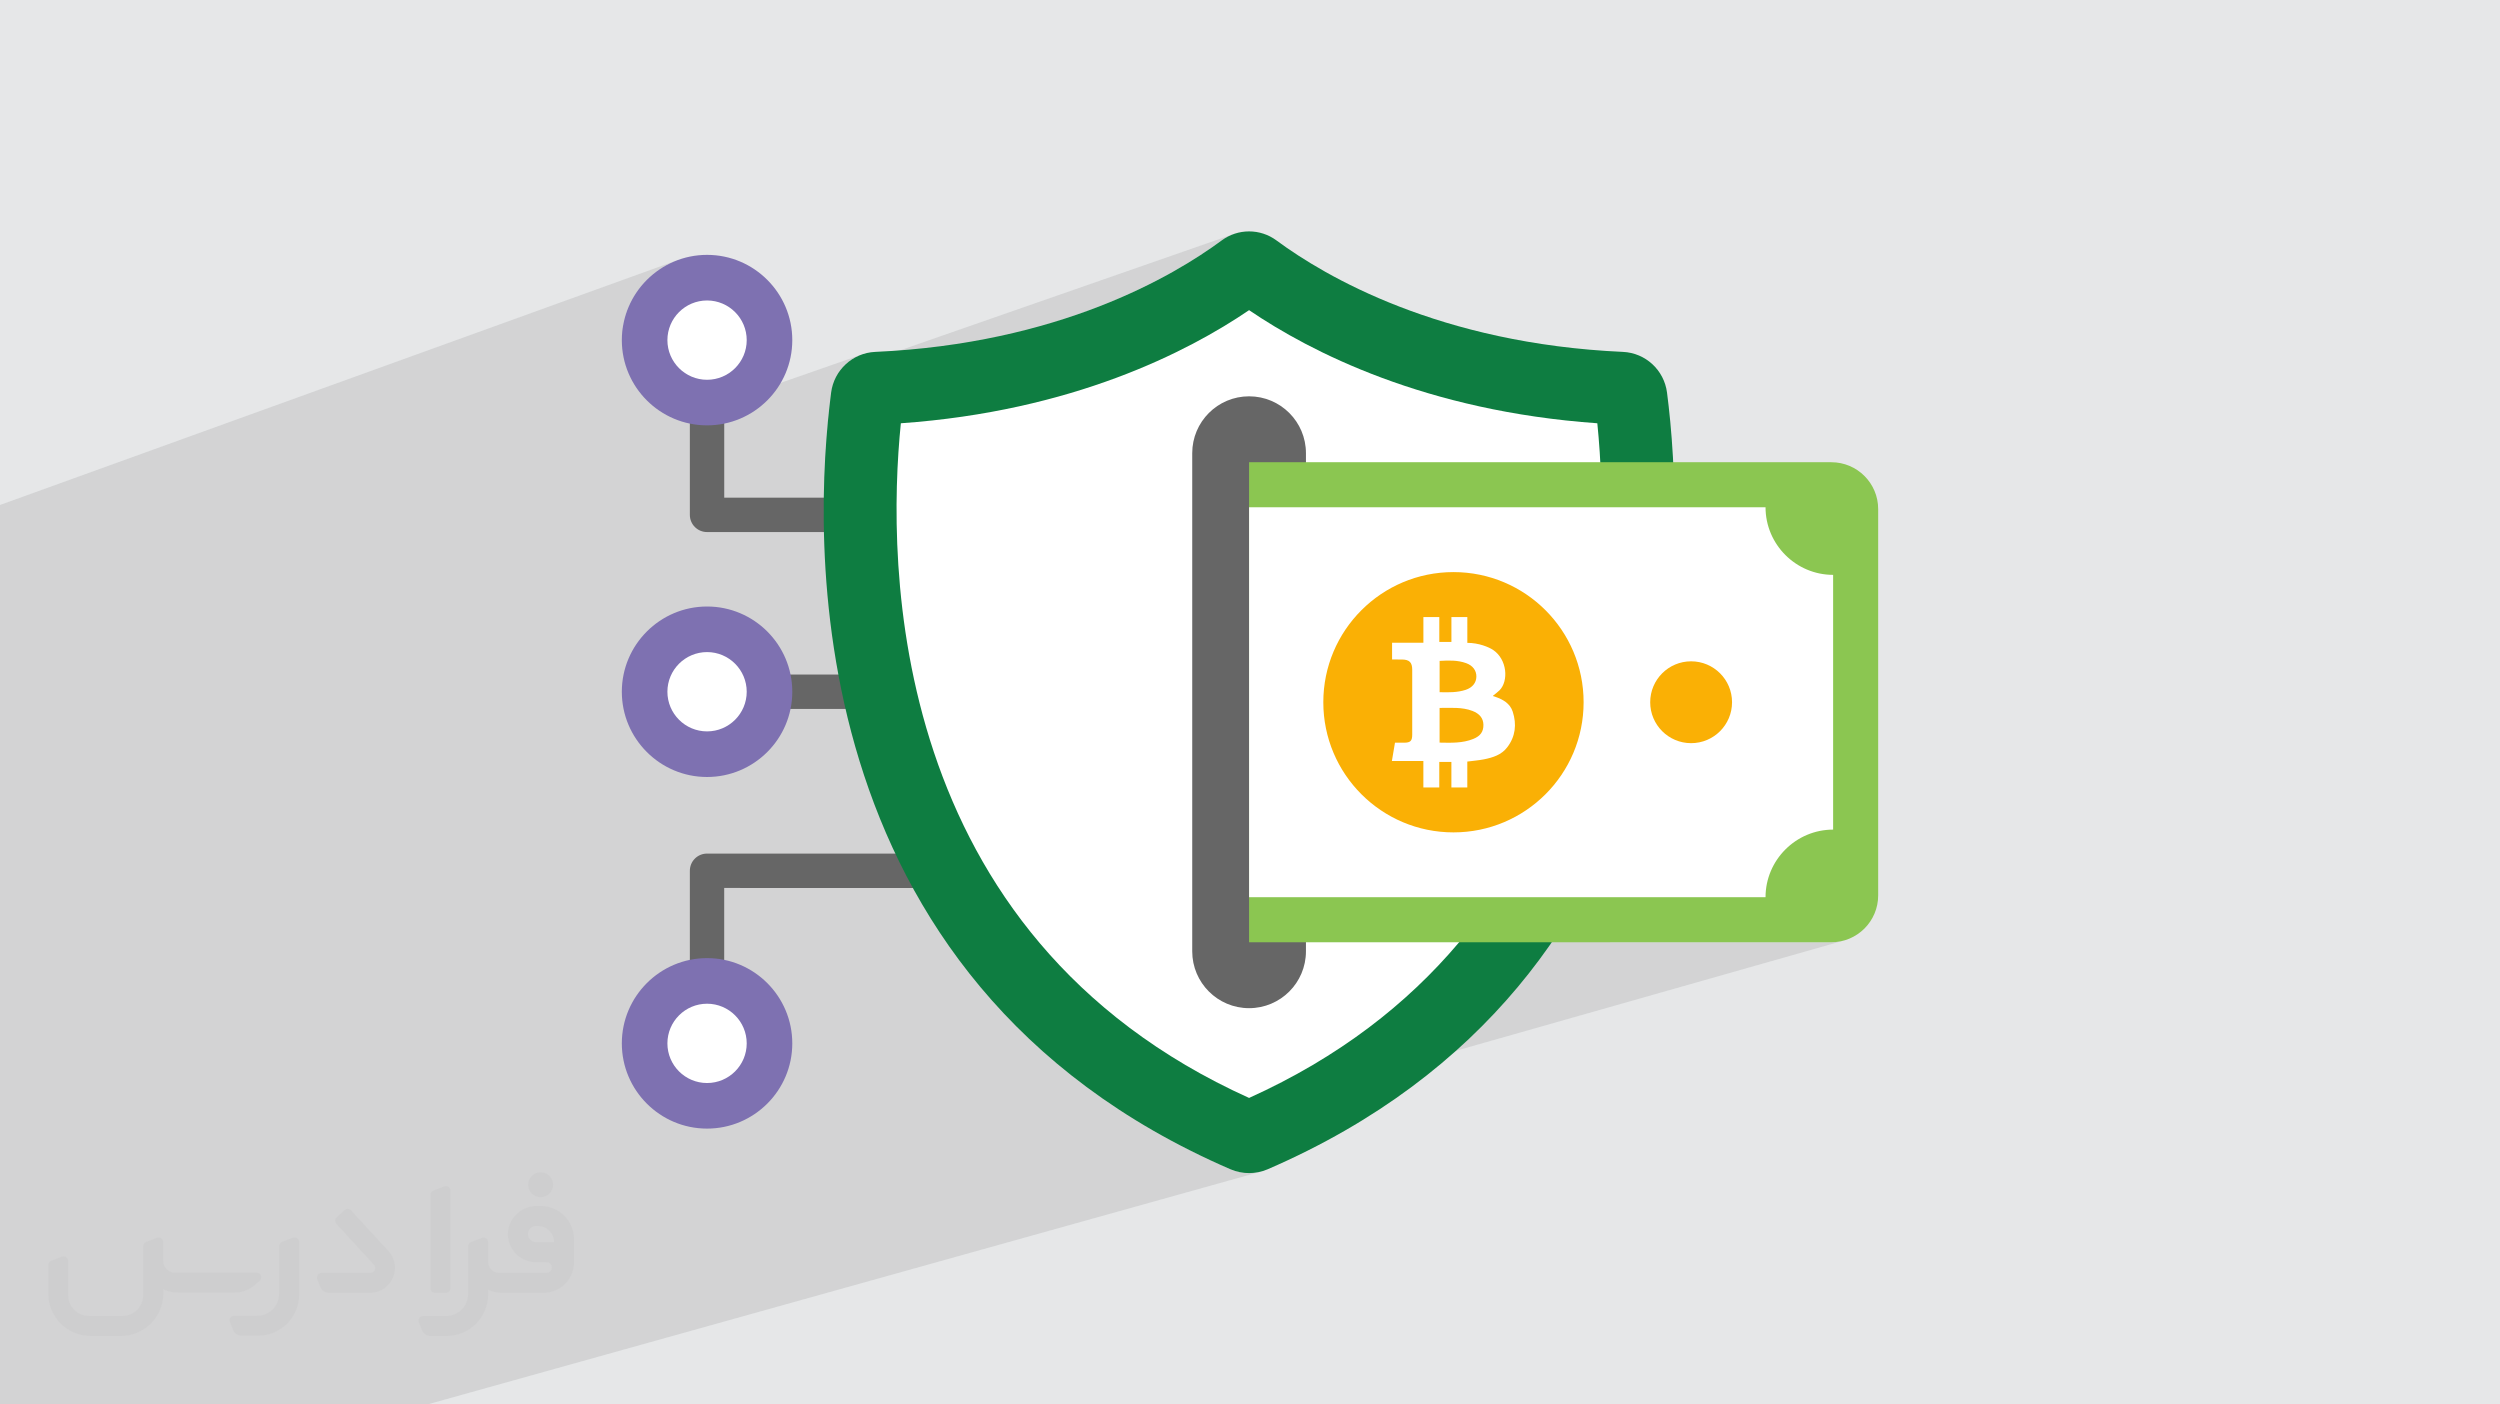 <?xml version="1.0" encoding="UTF-8"?>
<!DOCTYPE svg PUBLIC "-//W3C//DTD SVG 1.0//EN" "http://www.w3.org/TR/2001/REC-SVG-20010904/DTD/svg10.dtd">
<!-- Creator: CorelDRAW -->
<svg xmlns="http://www.w3.org/2000/svg" xml:space="preserve" width="94.192mm" height="52.917mm" version="1.0" style="shape-rendering:geometricPrecision; text-rendering:geometricPrecision; image-rendering:optimizeQuality; fill-rule:evenodd; clip-rule:evenodd"
viewBox="0 0 9404.92 5283.66"
 xmlns:xlink="http://www.w3.org/1999/xlink"
 xmlns:xodm="http://www.corel.com/coreldraw/odm/2003">
 <defs>
  <style type="text/css">
   <![CDATA[
    .fil4 {fill:#7E71B1;fill-rule:nonzero}
    .fil6 {fill:#0E7D41;fill-rule:nonzero}
    .fil3 {fill:#666666;fill-rule:nonzero}
    .fil7 {fill:#8BC651;fill-rule:nonzero}
    .fil8 {fill:#FAB005;fill-rule:nonzero}
    .fil5 {fill:white;fill-rule:nonzero}
    .fil2 {fill:#373435;fill-rule:nonzero;fill-opacity:0.031}
    .fil1 {fill:#2B2A29;fill-opacity:0.102}
    .fil0 {fill:#E6E7E8}
   ]]>
  </style>
 </defs>
 <g id="Layer_x0020_1">
  <polygon class="fil0" points="-0,0 9404.92,0 9404.92,5283.66 -0,5283.66 "/>
  <polygon class="fil1" points="-0,5135.47 -0,5126.26 -0,5041.69 -0,5028.84 -0,4937.32 -0,4910.57 -0,4872.74 -0,4796.6 -0,4794.14 -0,4790.61 -0,4767.85 -0,4717.9 -0,4714.52 -0,4633.99 -0,4633.63 -0,4605.39 -0,4584.35 -0,4577.96 -0,4558 -0,4546.94 -0,4540.18 -0,4519.48 -0,4477.55 -0,4455.93 -0,4454.61 -0,4453.44 -0,4434.57 -0,4426.02 -0,4420.91 -0,4418.15 -0,4408.6 -0,4407.96 -0,4357.32 -0,4353.63 -0,4352.21 -0,4340.78 -0,4337.63 -0,4303.93 -0,4300.34 -0,4284.64 -0,4197.97 -0,4191.37 -0,4179.15 -0,4179.12 -0,4147.56 -0,4127.77 -0,4114.96 -0,4100.83 -0,4091.78 -0,4067.54 -0,4060.84 -0,4054.15 -0,4046.91 -0,4043.96 -0,4031.07 -0,4014.11 -0,4008.72 -0,4008.71 -0,3872.75 -0,3831.18 -0,3828.41 -0,3792.57 -0,3777.32 -0,3622.29 -0,3551.34 -0,3534.99 -0,3520.02 -0,3453.72 -0,3450.47 -0,3409.59 -0,3373.94 -0,3332.73 -0,3325.22 -0,3296.45 -0,3200.68 -0,3154.03 -0,3145.2 -0,3142.08 -0,3060.44 -0,2905.5 -0,2854.04 -0,2823.42 -0,2776.62 -0,2754.91 -0,2587.83 -0,2562.43 -0,2543.49 -0,2525.71 -0,2505.64 -0,2498.15 -0,2465.93 -0,2371.85 -0,2272.27 -0,2200.67 -0,2157.52 -0,2114.16 -0,2081.22 -0,2072.57 -0,1899.68 2549.84,978.29 2535.28,984.04 2521.08,990.47 2507.25,997.56 2493.82,1005.3 2480.81,1013.66 2468.24,1022.6 2456.12,1032.14 2444.48,1042.22 2433.34,1052.86 2422.7,1064 2412.62,1075.65 2403.08,1087.77 2394.14,1100.35 2385.79,1113.36 2378.05,1126.8 2370.96,1140.63 2364.53,1154.83 2358.78,1169.4 2353.73,1184.3 2349.39,1199.5 2345.81,1215.01 2342.98,1230.8 2342.47,1234.78 2615.65,1137.08 2629.94,1133.39 2644.74,1131.13 2659.97,1130.36 2675.19,1131.13 2689.98,1133.39 2704.26,1137.08 2717.95,1142.1 2730.99,1148.39 2743.28,1155.88 2754.76,1164.48 2765.35,1174.11 2774.99,1184.72 2783.59,1196.21 2791.06,1208.51 2797.35,1221.55 2802.38,1235.26 2806.06,1249.55 2808.33,1264.35 2809.1,1279.58 2808.33,1294.82 2806.06,1309.62 2802.38,1323.91 2797.35,1337.6 2791.06,1350.64 2783.59,1362.93 2774.99,1374.41 2765.34,1385 2754.75,1394.64 2743.26,1403.23 2730.96,1410.69 2717.92,1416.97 2704.21,1422 2595.2,1460.29 2595.2,1559.58 3246.58,1332.09 3232.27,1337.43 3218.57,1343.96 3205.54,1351.61 3193.27,1360.33 3181.79,1370.06 3171.19,1380.73 3161.52,1392.29 3157.91,1397.46 4645.44,878.99 4632.53,883.76 4619.94,889.59 4607.72,896.49 4595.96,904.45 4578.03,917.49 4558.65,931.16 4537.81,945.38 4515.52,960.11 4491.78,975.27 4466.58,990.82 4439.92,1006.68 4411.8,1022.78 4382.22,1039.08 4351.16,1055.5 4318.64,1072 4284.65,1088.49 4249.19,1104.93 4212.25,1121.25 4173.83,1137.39 4133.94,1153.28 4092.56,1168.87 4049.7,1184.09 3123.22,1505.23 3120.41,1528.47 3114.39,1586.5 3108.91,1650.67 3106.38,1689.25 3388.97,1592.31 3448.85,1587.53 3479.79,1584.47 4699.02,1166.78 4721.25,1181.68 4744.68,1196.92 4769.3,1212.45 4795.11,1228.25 4822.12,1244.25 4850.32,1260.41 4879.72,1276.7 4910.33,1293.05 4942.14,1309.45 4975.15,1325.82 5009.36,1342.14 5044.78,1358.35 5081.42,1374.42 5119.25,1390.3 5158.3,1405.93 5198.57,1421.29 5240.05,1436.33 5282.74,1450.98 5326.66,1465.22 5371.79,1479.01 5418.14,1492.29 5465.72,1505.02 5514.51,1517.15 5564.55,1528.66 5615.8,1539.47 5668.28,1549.56 5721.99,1558.87 5776.93,1567.38 5833.11,1575.02 5890.52,1581.75 5949.17,1587.53 6009.06,1592.31 6013.88,1644.48 6018.13,1701.41 6021.57,1762.79 6023.98,1828.33 6025.11,1897.73 6025.05,1908.38 6641.85,1908.38 6641.88,1908.37 6643.2,1934.28 6647.08,1959.45 6653.36,1983.78 6661.94,2007.11 6672.68,2029.33 6685.45,2050.29 6700.12,2069.88 6716.56,2087.95 6734.63,2104.39 6754.22,2119.06 6775.18,2131.83 6797.4,2142.57 6820.73,2151.15 6845.06,2157.43 6870.23,2161.31 6896.14,2162.63 6896.14,3120.98 6760.95,3160.47 6754.22,3164.57 6734.63,3179.24 6716.56,3195.68 6700.12,3213.76 6685.45,3233.35 6672.68,3254.32 6661.94,3276.53 6653.36,3299.85 6647.08,3324.17 6643.2,3349.33 6641.88,3375.22 6054.85,3544.72 6889.35,3544.72 6907.37,3543.81 6924.88,3541.14 6941.77,3536.8 4366.52,4268.49 4479.54,4329.13 4629.43,4398.93 4637.76,4402.28 4646.24,4405.16 4654.83,4407.62 4663.54,4409.61 4672.33,4411.18 4681.17,4412.29 4690.06,4412.96 4698.97,4413.18 4707.88,4412.96 4716.77,4412.29 4725.62,4411.18 4734.4,4409.61 4743.11,4407.62 3157.11,4850.66 3119.17,5283.66 3157.11,4850.66 1607.01,5283.66 1471.14,5283.66 793.51,5283.66 771.79,5283.66 652.1,5283.66 32.48,5283.66 -0,5283.66 -0,5170.73 -0,5162.62 "/>
  <g id="_1836247033408">
   <path class="fil2" d="M1125.4 4672.59l0 197.03c0,20.41 -3.74,40.82 -11.66,59.56 -7.92,18.74 -19.16,36.25 -33.74,50.4 -14.58,14.58 -31.65,25.82 -50.4,33.74 -18.74,7.92 -39.15,11.66 -59.56,11.66l-60.82 0c-7.08,0 -14.16,-2.08 -19.99,-6.25 -5.83,-4.16 -10.41,-9.58 -12.92,-16.25l-11.24 -29.16c-0.83,-2.5 -1.25,-5.41 -1.25,-8.33 0,-2.92 1.25,-5.42 2.92,-7.92 1.67,-2.5 3.74,-4.16 6.25,-5.41 2.5,-1.25 5.41,-2.09 7.91,-1.67l86.23 0c22.08,0 42.91,-8.75 58.73,-24.57 15.41,-15.42 24.15,-36.65 24.15,-58.73l0 -179.12c0,-3.33 1.26,-6.66 3.33,-9.58 2.09,-2.92 5,-5 7.92,-6.25l40.82 -15.83c2.5,-0.84 5.41,-1.25 8.33,-0.84 2.92,0.42 5.42,1.26 7.5,2.92 2.09,1.67 4.17,3.75 5.42,6.25 1.25,2.92 2.08,5.83 2.08,8.33z"/>
   <path class="fil2" d="M2033.88 4536.8l-15 0c-59.57,0 -109.13,48.73 -108.31,107.88 0.42,27.5 12.08,54.16 31.66,73.32 19.57,19.57 46.23,30.4 74.14,30.4l39.57 0c5.42,0 10.41,2.08 14.17,5.83 3.74,3.74 5.83,8.75 5.83,14.16 0,5.42 -2.09,10.41 -5.83,14.17 -3.75,3.74 -8.75,5.83 -14.17,5.83l-179.11 0c-10.83,0 -20.83,-4.58 -28.33,-12.08 -7.5,-7.5 -11.66,-17.91 -12.08,-28.33l0 -74.98c0,-2.92 -0.83,-5.41 -2.08,-7.92 -1.25,-2.5 -3.33,-4.57 -5.42,-6.24 -2.08,-1.67 -4.99,-2.51 -7.5,-2.92 -2.92,-0.42 -5.41,0 -8.33,0.83l-41.24 15.83c-2.92,1.25 -5.83,3.33 -7.92,6.25 -2.08,2.92 -2.92,6.25 -2.92,9.58l0 179.12c0,22.08 -8.75,43.32 -24.15,58.73 -15.42,15.42 -36.65,24.57 -58.73,24.57l-86.64 0.01c-2.92,0 -5.42,0.83 -7.92,2.08 -2.5,1.25 -4.58,3.33 -6.25,5.42 -1.66,2.5 -2.5,4.99 -2.92,7.5 -0.41,2.92 0,5.41 1.26,8.33l11.24 29.16c2.5,6.67 7.08,12.5 12.91,16.66 5.83,4.16 12.91,6.25 20,5.83l60.81 0c41.24,0 80.81,-16.25 109.97,-45.82 29.16,-29.16 45.81,-68.74 45.81,-109.97l0 -18.32c15.84,7.91 33.33,12.08 50.82,12.08l157.03 0c30.41,0 59.99,-12.08 81.65,-33.74 21.66,-21.67 33.74,-50.82 33.74,-81.65l0 -85.81c0,-33.32 -13.33,-65.39 -36.65,-89.14 -23.74,-23.74 -55.82,-36.65 -89.14,-36.65zm50.39 136.2l-66.64 0c-7.92,0 -15.42,-2.5 -21.25,-7.91 -5.83,-5.42 -9.59,-12.5 -10.41,-20.42 0,-4.16 0.42,-8.75 2.08,-12.91 1.67,-4.16 3.75,-7.91 6.67,-10.82 5.83,-5.42 13.75,-8.76 21.66,-8.76l7.09 0c16.25,0 31.65,6.25 42.9,17.91 11.66,11.25 17.91,26.66 17.91,42.91z"/>
   <path class="fil2" d="M1694.39 4478.9l0 367.39c0,2.08 -0.42,4.57 -1.25,6.66 -0.84,2.09 -2.09,4.16 -3.75,5.83 -1.67,1.67 -3.33,2.92 -5.41,3.74 -2.09,0.84 -4.16,1.26 -6.67,1.26l-40.82 0c-2.08,0 -4.58,-0.42 -6.66,-1.26 -2.09,-0.83 -4.16,-2.08 -5.42,-3.74 -1.66,-1.67 -2.92,-3.74 -3.74,-5.83 -0.83,-2.09 -1.25,-4.58 -1.25,-6.66l0 -351.57c0,-3.32 0.83,-6.66 2.92,-9.58 2.08,-2.92 4.58,-5 7.91,-6.25l40.83 -15.83c2.5,-0.84 5.41,-1.25 8.33,-1.25 2.92,0.41 5.41,1.25 7.5,2.92 2.5,1.66 4.16,3.74 5.41,6.24 1.25,2.09 2.09,5 2.09,7.92z"/>
   <path class="fil2" d="M1391.56 4863.79l-153.7 0c-7.08,0 -14.17,-2.09 -20,-6.25 -5.83,-4.16 -10.41,-9.99 -13.33,-16.66l-11.24 -28.74c-0.83,-2.51 -1.25,-5.42 -0.83,-8.34 0.41,-2.92 1.25,-5.41 2.92,-7.91 1.66,-2.51 3.74,-4.16 6.24,-5.42 2.51,-1.25 5.42,-2.08 7.92,-2.08l184.11 0c3.33,0 6.66,-1.25 9.58,-2.92 2.93,-2.09 5,-4.58 6.67,-7.92 1.25,-3.33 1.67,-6.66 1.25,-9.99 -0.42,-3.33 -2.08,-6.67 -4.16,-9.17l-141.63 -154.12c-2.92,-3.33 -4.58,-7.92 -4.58,-12.5 0,-4.58 2.09,-8.75 5.83,-12.08l29.58 -27.49c3.33,-2.92 7.92,-4.58 12.5,-4.58 4.58,0.42 8.75,2.09 12.08,5.83l140.37 152.87c55.41,59.57 12.5,157.46 -69.56,157.46z"/>
   <path class="fil2" d="M977.53 4817.97l-20 17.07c-20.83,17.91 -47.49,27.91 -74.98,27.91l-211.19 0c-19.57,0 -39.15,-4.16 -57.06,-12.49l0 16.25c0,20.82 -4.16,41.65 -12.08,60.81 -7.91,19.16 -19.57,36.65 -34.57,51.65 -14.58,14.58 -32.07,26.24 -51.65,34.58 -19.16,7.91 -39.99,12.07 -60.82,12.07l-114.55 0.01c-20.83,0 -41.66,-4.17 -60.82,-12.08 -19.16,-7.92 -36.65,-19.58 -51.65,-34.58 -14.58,-14.58 -26.24,-32.07 -34.57,-51.65 -7.92,-19.16 -12.08,-39.98 -12.08,-60.81l0 -107.89c0,-3.33 1.25,-6.66 2.92,-9.58 2.09,-2.92 4.58,-5 7.92,-6.25l40.82 -15.83c2.5,-0.84 5.41,-1.26 8.33,-0.84 2.92,0.42 5.42,1.25 7.5,2.92 2.09,1.67 4.16,3.75 5.42,6.25 1.25,2.5 2.08,5 2.08,7.92l0 128.71c0,20.83 8.34,40.82 22.92,55.41 14.58,14.58 34.57,22.91 55.4,22.91l125.79 0c20.83,0 40.41,-8.34 54.99,-22.92 14.58,-14.58 22.92,-34.57 22.92,-55.4l0 -184.11c0,-3.33 1.25,-6.67 2.92,-9.59 2.08,-2.92 4.57,-4.99 7.91,-6.24l40.82 -15.84c2.51,-0.83 5.42,-1.25 8.34,-0.83 2.92,0.42 5.41,1.25 7.91,2.92 2.51,1.67 4.17,3.74 5.42,6.25 1.25,2.5 2.08,5.41 2.08,7.91l0 70.4c0,11.66 4.58,23.32 12.92,31.65 8.33,8.34 19.57,13.33 31.65,13.33l307.4 0c3.33,0 7.09,0.84 9.59,2.92 2.92,2.09 5,5 6.25,7.92 1.25,3.33 1.25,6.66 0.41,10.41 0,3.74 -2.08,6.66 -4.57,8.75z"/>
   <path class="fil2" d="M2033.88 4503.89c25.82,0 47.07,-21.25 47.07,-47.07 0,-25.83 -21.25,-47.07 -47.07,-47.07 -25.83,0 -47.08,21.24 -47.08,47.07 0,25.82 21.25,47.07 47.08,47.07z"/>
  </g>
  <g id="_1836247035712">
   <path class="fil3" d="M3406.78 2001.59l-746.91 0c-35.73,0 -64.67,-28.94 -64.67,-64.66l0 -657.33c0,-35.74 28.95,-64.67 64.67,-64.67 35.74,0 64.67,28.94 64.67,64.67l0 592.66 682.24 0c35.74,0 64.67,28.94 64.67,64.66 0,35.74 -28.94,64.67 -64.67,64.67l0 0z"/>
   <path class="fil3" d="M2659.87 3997.72c-35.73,0 -64.67,-28.94 -64.67,-64.67l0 -657.33c0,-17.12 6.8,-33.56 18.9,-45.67 12.11,-12.1 28.55,-18.9 45.67,-18.9l968.58 0.1c35.74,0 64.67,28.94 64.67,64.67 0,35.74 -28.94,64.67 -64.67,64.67l-903.91 -0.1 0 592.66c0.1,35.64 -28.84,64.57 -64.57,64.57z"/>
   <path class="fil3" d="M3628.46 2667l-968.57 -0.1c-35.74,0 -64.67,-28.94 -64.67,-64.67 0,-35.73 28.94,-64.66 64.67,-64.66l968.57 0.09c35.74,0 64.67,28.95 64.67,64.67 0,35.74 -28.94,64.67 -64.67,64.67z"/>
   <path class="fil4" d="M2659.87 1600.18c-176.78,0 -320.59,-143.8 -320.59,-320.59 0,-176.88 143.91,-320.79 320.69,-320.79 176.78,0 320.59,143.91 320.59,320.79 0,176.79 -143.9,320.59 -320.69,320.59z"/>
   <path class="fil4" d="M2659.87 2923.02c-176.78,0 -320.59,-143.81 -320.59,-320.59 0,-176.88 143.91,-320.79 320.69,-320.79 176.78,0 320.59,143.91 320.59,320.79 0,176.78 -143.9,320.59 -320.69,320.59z"/>
   <path class="fil4" d="M2659.87 4245.77c-176.78,0 -320.59,-143.81 -320.59,-320.6 0,-176.88 143.91,-320.78 320.69,-320.78 176.78,0 320.59,143.9 320.59,320.78 0,176.79 -143.9,320.6 -320.69,320.6z"/>
   <path class="fil5" d="M2809.1 1279.58c0,-82.29 -66.93,-149.22 -149.12,-149.22 -82.29,0 -149.21,66.94 -149.21,149.22 0,82.3 66.93,149.12 149.12,149.12 82.29,0 149.21,-66.83 149.21,-149.12z"/>
   <path class="fil5" d="M2809.1 2602.33c0,-82.29 -66.93,-149.22 -149.12,-149.22 -82.29,0 -149.21,66.94 -149.21,149.22 0,82.3 66.93,149.12 149.12,149.12 82.29,0.1 149.21,-66.83 149.21,-149.12z"/>
   <path class="fil5" d="M2809.1 3925.17c0,-82.29 -66.93,-149.21 -149.12,-149.21 -82.29,0 -149.21,66.93 -149.21,149.21 0,82.3 66.93,149.13 149.12,149.13 82.29,0 149.21,-66.84 149.21,-149.13z"/>
   <path class="fil6" d="M6271.29 1476.94c-10.92,-84.65 -80.72,-149.32 -165.96,-153.16 -689.33,-31.1 -1119.77,-283.79 -1303.35,-419.34 -61.33,-45.27 -144.6,-45.27 -206.02,0 -183.58,135.54 -614.03,388.22 -1303.36,419.34 -85.24,3.83 -154.94,68.51 -165.96,153.16 -66.64,513.33 -149.71,2207.36 1502.78,2921.99 43.99,19 95.09,19 139.08,0 1652.5,-714.63 1569.42,-2408.65 1502.78,-2921.99l-0.01 0z"/>
   <path class="fil5" d="M4699.02 4130.41c-1361.72,-614.82 -1363.7,-2008.14 -1310.05,-2538.1 645.33,-45.58 1079.22,-268.53 1310.05,-425.53 230.83,156.9 664.62,379.94 1310.05,425.53 53.55,530.06 51.28,1923.28 -1310.05,2538.1z"/>
   <path class="fil3" d="M4699.02 1490.92c-118.12,0 -213.9,95.78 -213.9,213.9l0 1873.97c0,118.11 95.78,213.9 213.9,213.9 118.12,0 213.9,-95.78 213.9,-213.9l0 -1873.97c0,-118.12 -95.78,-213.9 -213.9,-213.9z"/>
   <path class="fil7" d="M6889.35 1738.88l-2190.33 0 0 1805.85 2190.33 0c97.35,0 176.29,-78.94 176.29,-176.29l0 -1453.26c0,-97.35 -78.94,-176.29 -176.29,-176.29z"/>
   <path class="fil5" d="M6641.88 1908.38l-1942.87 0 0 1466.85 1942.87 -0.01c0,-139.77 114.38,-254.25 254.26,-254.25l0 -958.35c-139.88,0 -254.26,-114.38 -254.26,-254.26l0 0.01z"/>
   <circle class="fil8" cx="5467.88" cy="2641.8" r="489.61"/>
   <path class="fil5" d="M5690.82 2677.24c-10.23,-31.59 -37.4,-46.16 -66.93,-56.39 -2.27,-0.79 -4.53,-1.28 -6.69,-2.07 -0.3,-0.1 -0.4,-0.79 -0.7,-1.38 8.18,-6.7 17.03,-12.9 24.51,-20.38 34.85,-34.55 29.34,-116.84 -24.6,-152.37 -15.26,-10.04 -52.96,-26.28 -96.36,-26.28l0 -96.96 -59.86 0 0 93.61 -45.57 0 0 -93.61 -59.85 0 0 96.65 -117.82 0 0 62.9c12.3,0 24.9,-0.1 37.4,0.1 28.06,0.39 38.39,10.92 38.39,38.98l0 243.42c0,23.82 -6.6,30.41 -30.32,30.51 -11.32,0.1 -22.54,0 -34.55,0 -3.94,23.13 -7.58,44.98 -11.61,68.81l118.41 0 0 99.51 59.85 0 0 -95.86 45.57 0 0 95.86 59.85 0 0 -97.34c21.27,-2.76 42.04,-4.33 62.22,-8.27 33.37,-6.6 66.05,-16.73 87.7,-44.99 31.3,-40.55 36.42,-86.72 20.97,-134.46zm-275.12 -190.96c34.36,-1.97 67.83,-3.25 100.21,8.57 24.81,9.06 38.48,27.56 38.19,50.79 -0.39,22.84 -14.87,41.05 -39.96,49.42 -31.7,10.52 -64.28,9.74 -98.34,8.95l0 -117.72 -0.1 0zm126.59 293.63c-40.55,16.34 -83.17,14.57 -126.59,13.78l0 -130.52c42.53,0.3 83.87,-3.93 123.63,11.32 26.68,10.23 40.76,27.66 41.25,51.87 0.49,25.79 -10.92,42.53 -38.29,53.55z"/>
   <circle class="fil8" cx="6361.95" cy="2641.8" r="153.95"/>
  </g>
 </g>
</svg>
